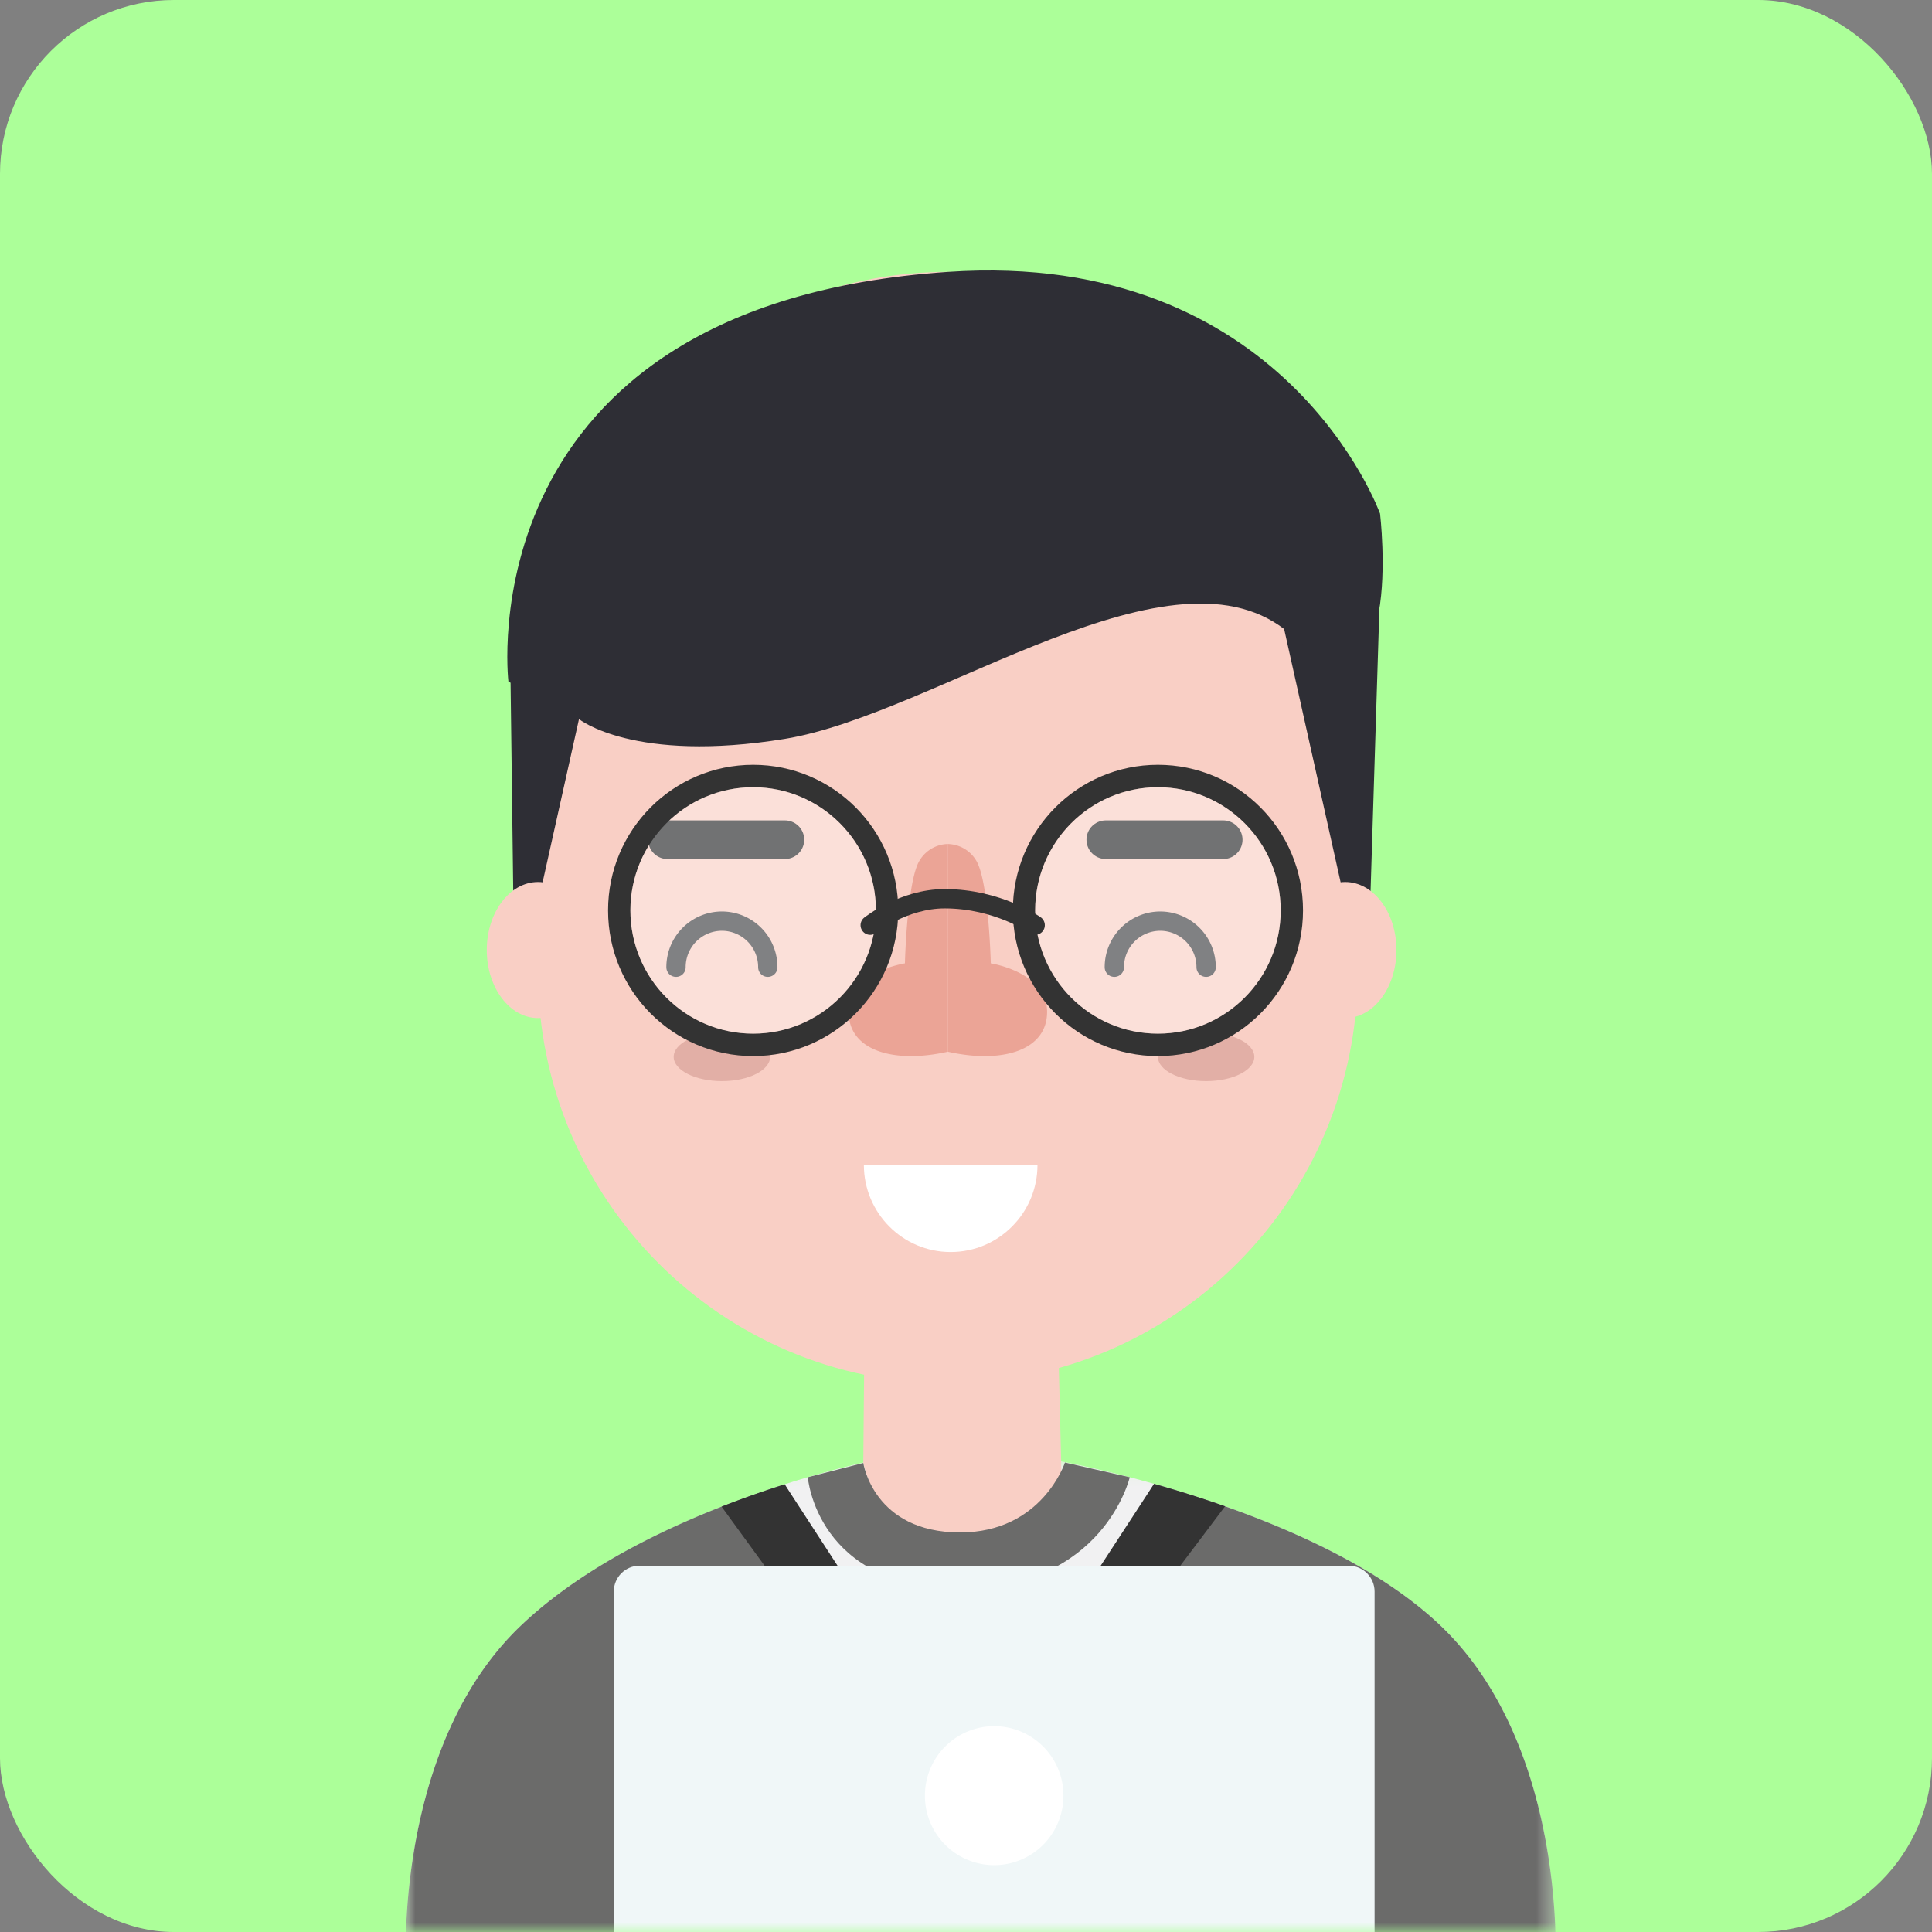 <svg width="100" height="100" viewBox="0 0 100 100" xmlns="http://www.w3.org/2000/svg" xmlns:xlink="http://www.w3.org/1999/xlink"><rect x="0" y="0" width="100" height="100" fill="#808080" stroke="none"/><title>img-Engineer</title><defs><rect id="a" width="100" height="100" rx="9"/><path id="c" d="M0 .103v26.025h59.522V.103H0z"/><path id="e" d="M0 .017V24.79h59.522V.017H0z"/></defs><g fill="none" fill-rule="evenodd"><mask id="b" fill="#fff"><use xlink:href="#a"/></mask><use fill="#ACFF99" xlink:href="#a"/><g mask="url(#b)"><path d="M49.061 71.6c-11.716 0-21.214-9.534-21.214-21.294v-14.94c0-11.76 9.498-21.294 21.214-21.294s21.215 9.534 21.215 21.293v14.941c0 11.76-9.499 21.293-21.215 21.293" fill="#F9CFC5"/><g transform="translate(21 75.447)"><mask id="d" fill="#fff"><use xlink:href="#c"/></mask><path d="M53.548 8.68C46.994 2.452 33.45.103 33.45.103l-5.17 1.163L24.36.103S12.53 2.452 5.974 8.68C-.58 14.908.014 26.128.014 26.128h59.494s.595-11.22-5.96-17.448" fill="#F1F1F2" mask="url(#d)"/></g><g transform="translate(21 76.786)"><mask id="f" fill="#fff"><use xlink:href="#e"/></mask><path d="M53.548 7.341C49.643 3.631 43.26 1.298 38.735.017l-8.884 14.96a.813.813 0 0 1-1.4 0L19.614.041c-4.03 1.285-9.759 3.612-13.639 7.3C-.58 13.57.014 24.79.014 24.79h59.494s.595-11.22-5.96-17.448" fill="#6B6B6A" mask="url(#f)"/></g><path d="M63.409 77.966a61.32 61.32 0 0 0-3.675-1.163L50.85 90.425a.812.812 0 0 1-1.399 0l-8.837-13.598c-1.001.32-2.108.703-3.265 1.156l12.298 16.89c.251.343.76.348 1.016.008L63.41 77.966z" fill="#333"/><path d="M54.94 76.24s-.283 3.654-6.15 3.654c-3.203 0-4.106-4.17-4.106-4.17l.125-13.852h9.775l.356 14.368z" fill="#F9CFC5"/><path d="M34.99 50.063a2.38 2.38 0 0 1 2.376-2.385 2.38 2.38 0 0 1 2.375 2.385" stroke="#3B3C3F" stroke-linecap="round"/><path d="M34.548 43.464h6.078" stroke="#242526" stroke-width="2" stroke-linecap="round"/><path d="M57.678 50.063a2.38 2.38 0 0 1 2.376-2.385 2.38 2.38 0 0 1 2.375 2.385" stroke="#3B3C3F" stroke-linecap="round"/><path d="M57.236 43.464h6.077" stroke="#242526" stroke-width="2" stroke-linecap="round"/><path d="M47.526 44.673c-.59 1.233-.687 5.19-.687 5.19s-2.875.438-2.913 2.467c-.039 2.029 2.297 2.745 5.134 2.106l.002-10.75a1.75 1.75 0 0 0-1.536.987" fill="#EBA496"/><path d="M51.283 49.863s-.097-3.956-.686-5.19a1.747 1.747 0 0 0-1.536-.986l.001 10.75c2.837.638 5.173-.078 5.135-2.107-.04-2.028-2.914-2.467-2.914-2.467" fill="#EBA496"/><path d="M64.924 54.702c0 .694-1.117 1.256-2.494 1.256-1.379 0-2.496-.562-2.496-1.256 0-.695 1.117-1.257 2.496-1.257 1.377 0 2.494.562 2.494 1.257M39.861 54.702c0 .694-1.117 1.256-2.495 1.256-1.378 0-2.496-.562-2.496-1.256 0-.695 1.118-1.257 2.496-1.257s2.495.562 2.495 1.257" fill="#E2AFA6"/><path d="M53.7 60.294c0 2.49-2.012 4.51-4.493 4.51-2.481 0-4.493-2.02-4.493-4.51" fill="#FFF"/><path fill="#2E2E35" d="M26.405 33.652l.179 14.026 1.3-1.11 3.063-13.735z"/><path d="M25.195 49.174c0 1.945 1.187 3.521 2.652 3.521 1.464 0 2.652-1.576 2.652-3.52 0-1.945-1.188-3.522-2.652-3.522-1.465 0-2.652 1.577-2.652 3.521" fill="#F9CFC5"/><path fill="#2E2E35" d="M71.519 27.604l-.627 20.074-1.3-1.108-3.304-14.815z"/><path d="M72.28 49.174c0 1.945-1.186 3.521-2.652 3.521-1.464 0-2.652-1.576-2.652-3.52 0-1.945 1.188-3.522 2.652-3.522 1.466 0 2.652 1.577 2.652 3.521" fill="#F9CFC5"/><path d="M26.315 35.28s-2.33-19.501 22.747-21.207c17.467-1.189 22.37 12.514 22.37 12.514s1.365 11.52-4.63 6.245c-5.996-5.274-18.356 4.137-26.176 5.412-7.82 1.274-10.657-1.023-10.657-1.023l-3.654-1.941z" fill="#2E2E35"/><path d="M38.983 53.501c-3.51 0-6.355-2.855-6.355-6.378 0-3.522 2.846-6.376 6.355-6.376 3.51 0 6.355 2.854 6.355 6.376 0 3.523-2.846 6.378-6.355 6.378m0-13.915c-4.148 0-7.51 3.374-7.51 7.537 0 4.164 3.362 7.539 7.51 7.539s7.51-3.375 7.51-7.539c0-4.163-3.362-7.537-7.51-7.537" fill="#333"/><path d="M32.629 47.124c0-3.523 2.845-6.378 6.354-6.378 3.51 0 6.354 2.855 6.354 6.378 0 3.522-2.844 6.378-6.354 6.378-3.509 0-6.354-2.856-6.354-6.378" fill="#FFF" opacity=".354"/><path d="M59.934 53.501c-3.51 0-6.355-2.855-6.355-6.378 0-3.522 2.846-6.376 6.355-6.376 3.51 0 6.355 2.854 6.355 6.376 0 3.523-2.846 6.378-6.355 6.378m0-13.915c-4.148 0-7.51 3.374-7.51 7.537 0 4.164 3.362 7.539 7.51 7.539s7.51-3.375 7.51-7.539c0-4.163-3.362-7.537-7.51-7.537" fill="#333"/><path d="M53.58 47.124c0-3.523 2.845-6.378 6.354-6.378 3.51 0 6.354 2.855 6.354 6.378 0 3.522-2.844 6.378-6.354 6.378-3.51 0-6.354-2.856-6.354-6.378" fill="#FFF" opacity=".354"/><path d="M45.042 47.888s1.72-1.369 3.853-1.369c2.772 0 4.685 1.369 4.685 1.369" stroke="#333" stroke-linecap="round"/><path d="M41.812 76.46s.445 5.762 7.885 5.762c7.439 0 8.779-5.761 8.779-5.761l-3.355-.76s-1.185 3.618-5.424 3.618c-4.484 0-5.013-3.594-5.013-3.594l-2.872.736z" fill="#6B6B6A"/><path d="M69.815 104.889H33.103c-.738 0-1.334-.6-1.334-1.339V82.38c0-.74.596-1.339 1.334-1.339h36.712c.736 0 1.333.6 1.333 1.338v21.171c0 .739-.597 1.339-1.333 1.339" fill="#F0F7F8"/><path d="M55.043 92.943a3.59 3.59 0 0 1-3.584 3.597 3.591 3.591 0 0 1-3.585-3.597 3.591 3.591 0 0 1 3.585-3.597 3.59 3.59 0 0 1 3.584 3.597" fill="#FFF"/></g></g></svg>